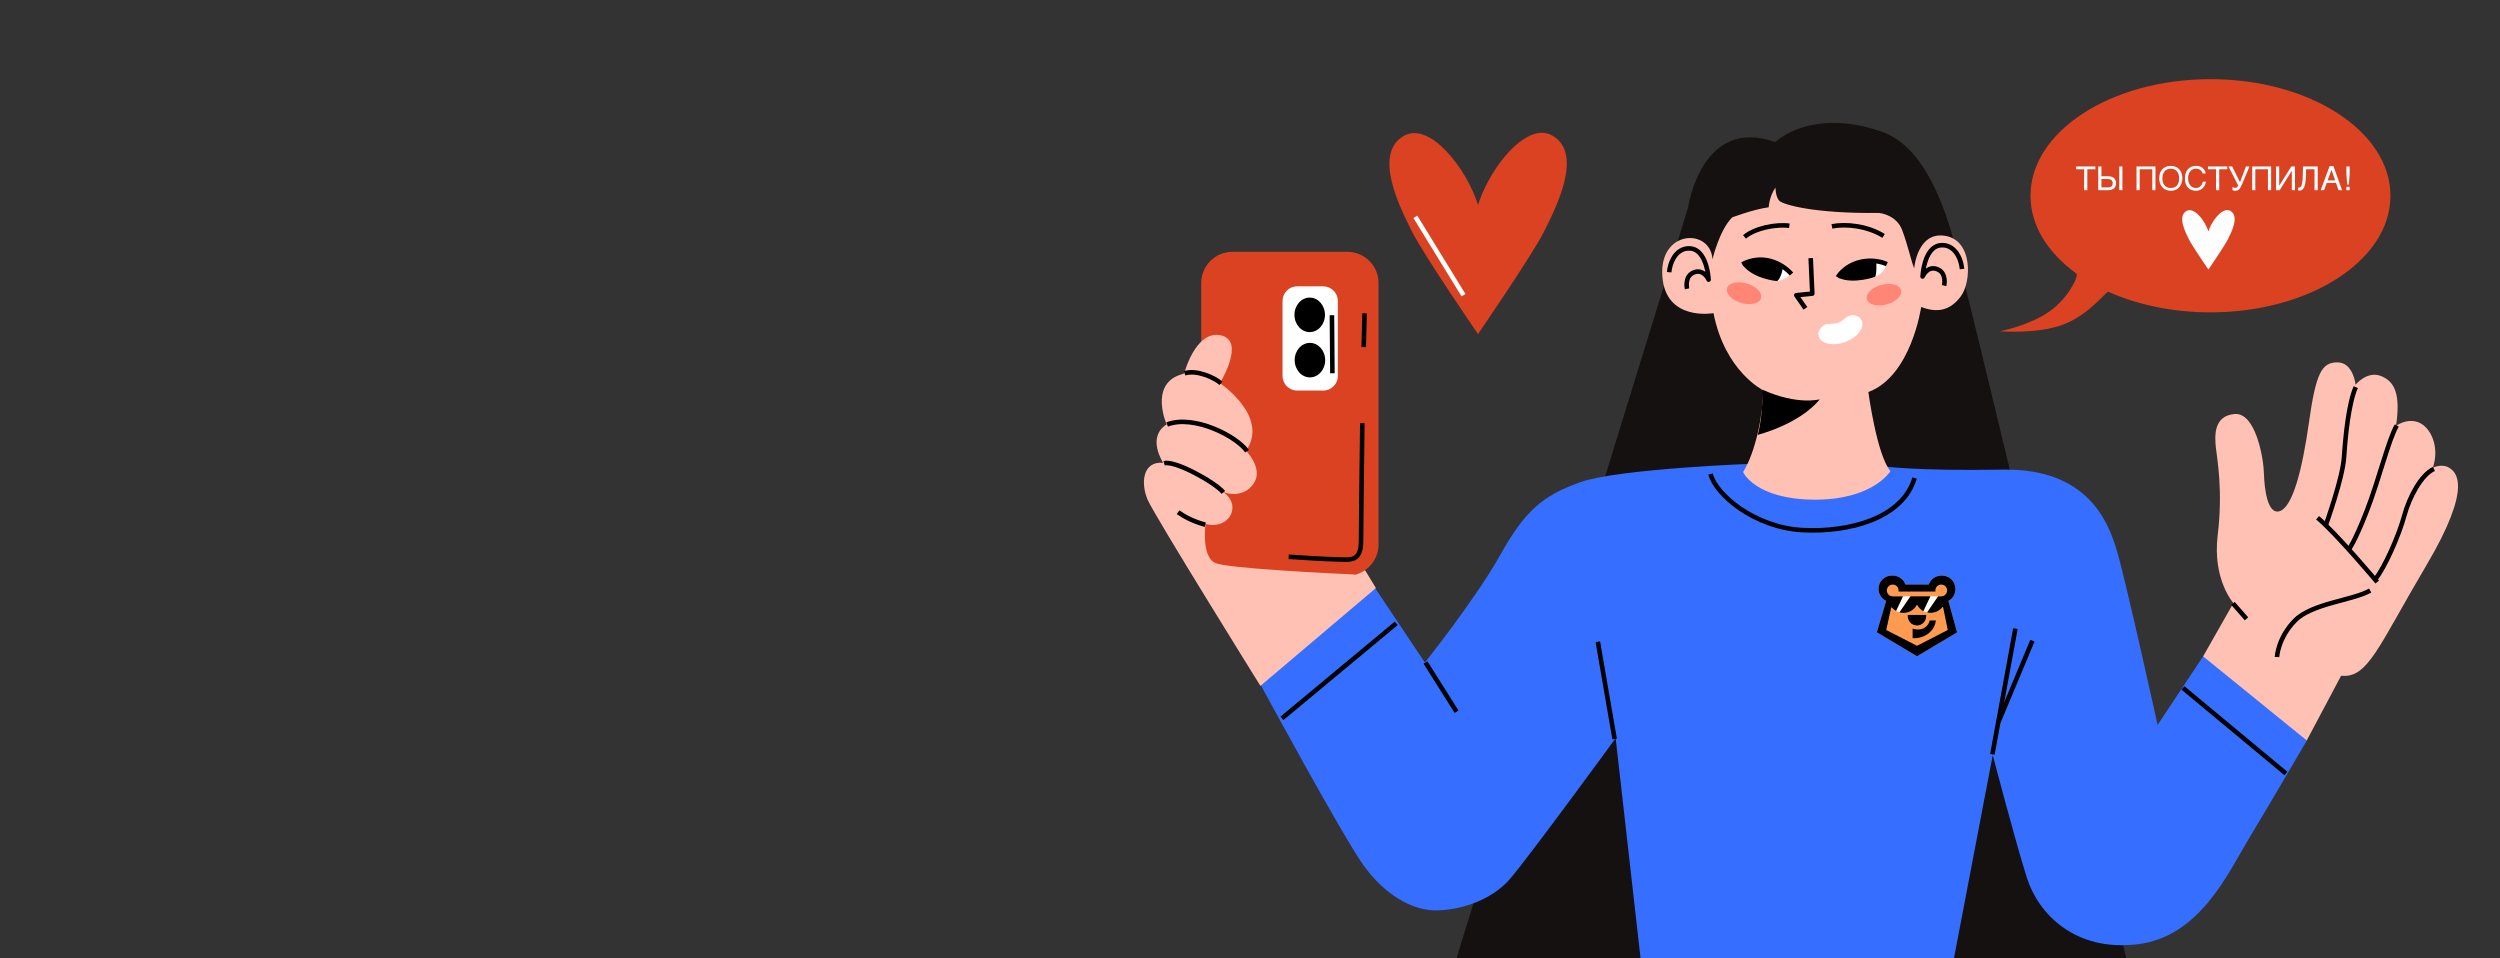 <?xml version="1.0" encoding="UTF-8"?> <svg xmlns="http://www.w3.org/2000/svg" width="1200" height="460" viewBox="0 0 1200 460" fill="none"><rect x="0" y="0" width="1200" height="460" fill="#333333" stroke="none"/><g clip-path="url(#clip0_7451_60001)"><mask id="mask0_7451_60001" style="mask-type:luminance" maskUnits="userSpaceOnUse" x="504" y="-83" width="773" height="626"><path d="M1277 -83H504V542.19H1277V-83Z" fill="white"></path></mask><g mask="url(#mask0_7451_60001)"><path d="M685.434 504.357L810.255 99.698C810.255 99.698 816.573 55.497 852.149 68.217C852.149 68.217 868.888 51.43 903.073 63.156C919.568 68.814 929.581 88.338 936.311 110.241C943.528 133.737 1029.53 497.628 1029.53 497.628L685.434 504.357Z" fill="#141110"></path><path d="M604.742 328.054C604.742 328.054 644.457 401.428 654.599 415.492C664.741 429.555 677.781 436.847 688.667 436.976C699.552 437.104 715.405 432.786 724.783 421.893C734.159 411 775.516 354.331 775.516 354.331L789.309 476.226L934.512 477.717L956.525 362.454C956.525 362.454 967.452 404.221 972.921 421.391C978.39 438.565 995.915 456.897 1026.02 453.24C1056.12 449.582 1069.57 418.809 1079.62 402.262C1089.66 385.715 1107.35 355.286 1107.35 355.286L1057.65 314.832L1035.65 347.956C1035.65 347.956 1019.75 275.861 1015.82 263.341C1011.9 250.82 1002.24 224.705 961.273 225.419C920.298 226.134 903.928 223.853 903.928 223.853L842.046 222.574C842.046 222.574 777.169 224.91 758.621 231.432C740.073 237.955 731.738 245.632 720.057 266.502C708.377 287.371 683.941 318.044 683.941 318.044L659.874 282.014L604.742 328.054Z" fill="#366FFF"></path><path d="M576.594 135.844C576.594 127.577 583.296 120.875 591.562 120.875H646.731C654.998 120.875 661.7 127.577 661.7 135.844V261.339C661.7 269.605 654.998 276.307 646.731 276.307H591.562C583.296 276.307 576.594 269.605 576.594 261.339V135.844Z" fill="#DB4222"></path><path d="M740.824 63.777C728.923 62.986 714.342 82.675 709.46 98.36C703.913 80.708 686.168 58.074 673.792 65.24C658.921 73.849 671.957 99.549 677.696 111.028C683.416 122.468 709.258 160.071 709.437 160.332C709.437 160.332 709.531 160.473 709.531 160.473L709.543 160.19C709.739 159.904 735.554 122.334 741.272 110.898C747.011 99.419 760.058 73.719 745.188 65.11C743.793 64.303 742.33 63.877 740.824 63.777Z" fill="#DB4222"></path><path d="M615.621 144.425C615.621 140.573 618.744 137.449 622.597 137.449H635.182C639.035 137.449 642.158 140.573 642.158 144.425V180.486C642.158 184.338 639.035 187.461 635.182 187.461H622.597C618.744 187.461 615.621 184.338 615.621 180.486V144.425Z" fill="white"></path><path d="M653.912 203.117C653.633 225.432 653.299 253.497 653.299 259.55C653.299 269.918 648.129 268.595 642.048 268.517C635.967 268.438 618.551 267.256 618.551 267.256" stroke="black" stroke-width="2.19" stroke-miterlimit="10" stroke-linejoin="round"></path><path d="M654.594 166.623L654.983 150.387" stroke="black" stroke-width="2.19" stroke-miterlimit="10" stroke-linejoin="round"></path><path d="M974.634 93.966C974.634 63.057 1013.31 38 1061.03 38C1108.74 38 1147.42 63.057 1147.42 93.966C1147.42 124.874 1108.74 149.931 1061.03 149.931C1042.83 149.931 1025.96 146.288 1012.03 140.068C1011.01 139.613 1003.37 150.645 990.815 155.604C978.261 160.562 960 158.996 960 158.996C960 158.996 974.593 156.213 984.302 149.086C993.108 142.623 997.988 132.259 996.593 131.246C982.936 121.348 974.634 108.285 974.634 93.966Z" fill="#DB4222"></path><path d="M1069.3 100.843C1065.79 100.609 1061.48 106.429 1060.03 111.066C1058.39 105.848 1053.15 99.157 1049.49 101.275C1045.09 103.82 1048.95 111.417 1050.64 114.81C1052.33 118.192 1059.97 129.308 1060.03 129.385L1060.05 129.427L1060.06 129.343C1060.12 129.259 1067.75 118.153 1069.44 114.772C1071.14 111.379 1074.99 103.782 1070.6 101.237C1070.18 100.998 1069.75 100.872 1069.3 100.843Z" fill="white"></path><path d="M1126.27 79.91H1127.84V83.649L1127.46 88.573H1126.67L1126.27 83.649V79.91ZM1126.27 89.672H1127.81V91.282H1126.27V89.672Z" fill="white"></path><path d="M1120.87 86.593L1119.14 81.53L1117.22 86.593H1120.87ZM1113.95 91.284L1118.21 79.727H1120.06L1124.19 91.284H1122.5L1121.3 87.801H1116.83L1115.56 91.284H1113.95Z" fill="white"></path><path d="M1110.97 81.234H1106.91C1106.91 82.116 1106.9 82.983 1106.88 83.835C1106.85 84.686 1106.81 85.494 1106.74 86.258C1106.68 87.017 1106.58 87.716 1106.44 88.356C1106.31 88.996 1106.12 89.551 1105.89 90.02C1105.66 90.485 1105.37 90.849 1105.03 91.112C1104.68 91.37 1104.27 91.499 1103.78 91.499C1103.63 91.499 1103.5 91.486 1103.4 91.46C1103.3 91.434 1103.19 91.406 1103.07 91.375V89.966C1103.13 89.992 1103.2 90.015 1103.28 90.036C1103.37 90.051 1103.49 90.059 1103.65 90.059C1103.89 90.059 1104.1 89.974 1104.27 89.804C1104.44 89.628 1104.59 89.386 1104.72 89.076C1104.84 88.766 1104.94 88.4 1105.02 87.977C1105.1 87.548 1105.16 87.084 1105.21 86.583C1105.26 86.083 1105.3 85.554 1105.32 84.996C1105.35 84.439 1105.36 83.874 1105.37 83.301C1105.39 82.723 1105.4 82.147 1105.4 81.575C1105.4 80.996 1105.41 80.439 1105.42 79.902H1112.5V91.282H1110.97V81.234Z" fill="white"></path><path d="M1092.5 79.902H1094.02V89.107H1094.05L1099.84 79.902H1101.6V91.282H1100.08V82.023H1100.04L1094.26 91.282H1092.5V79.902Z" fill="white"></path><path d="M1081.05 79.902H1090.14V91.282H1088.62V81.234H1082.56V91.282H1081.05V79.902Z" fill="white"></path><path d="M1071.61 89.757C1071.67 89.804 1071.74 89.853 1071.84 89.904C1071.93 89.951 1072.03 89.995 1072.14 90.036C1072.25 90.072 1072.36 90.103 1072.47 90.129C1072.59 90.149 1072.7 90.16 1072.81 90.16C1073.04 90.16 1073.24 90.129 1073.41 90.067C1073.58 90 1073.72 89.915 1073.84 89.811C1073.96 89.703 1074.07 89.582 1074.14 89.448C1074.22 89.308 1074.28 89.164 1074.33 89.014L1069.66 79.902H1071.43L1075.2 87.442L1078.04 79.902H1079.76L1076.19 88.41C1075.94 88.978 1075.71 89.463 1075.49 89.866C1075.28 90.263 1075.05 90.588 1074.79 90.841C1074.54 91.094 1074.26 91.277 1073.94 91.391C1073.63 91.509 1073.24 91.569 1072.8 91.569C1072.56 91.569 1072.34 91.538 1072.11 91.476C1071.89 91.414 1071.72 91.334 1071.6 91.236L1071.61 89.757Z" fill="white"></path><path d="M1059.83 79.902H1069.09V81.234H1065.22V91.282H1063.69V81.234H1059.83V79.902Z" fill="white"></path><path d="M1050.28 85.578C1050.28 86.29 1050.37 86.935 1050.55 87.513C1050.73 88.086 1050.99 88.574 1051.31 88.977C1051.64 89.379 1052.04 89.691 1052.5 89.913C1052.96 90.13 1053.47 90.238 1054.03 90.238C1054.51 90.238 1054.95 90.151 1055.33 89.975C1055.72 89.8 1056.05 89.57 1056.33 89.286C1056.61 88.997 1056.83 88.672 1057 88.311C1057.17 87.95 1057.29 87.583 1057.34 87.212H1058.81C1058.78 87.542 1058.71 87.88 1058.6 88.226C1058.49 88.566 1058.34 88.899 1058.15 89.224C1057.96 89.544 1057.74 89.849 1057.47 90.138C1057.21 90.422 1056.91 90.669 1056.56 90.881C1056.22 91.093 1055.84 91.26 1055.42 91.384C1054.99 91.508 1054.53 91.57 1054.03 91.57C1053.68 91.57 1053.31 91.534 1052.92 91.462C1052.52 91.389 1052.13 91.268 1051.74 91.098C1051.35 90.927 1050.98 90.7 1050.62 90.416C1050.26 90.127 1049.94 89.766 1049.67 89.333C1049.4 88.899 1049.18 88.388 1049.01 87.8C1048.85 87.206 1048.77 86.517 1048.77 85.733C1048.77 84.964 1048.84 84.278 1048.98 83.674C1049.13 83.07 1049.33 82.543 1049.59 82.094C1049.84 81.64 1050.14 81.256 1050.48 80.941C1050.83 80.626 1051.2 80.371 1051.59 80.175C1051.98 79.978 1052.39 79.837 1052.81 79.749C1053.24 79.661 1053.66 79.617 1054.08 79.617C1054.59 79.617 1055.06 79.671 1055.49 79.78C1055.91 79.883 1056.3 80.028 1056.63 80.213C1056.97 80.394 1057.27 80.606 1057.52 80.848C1057.77 81.091 1057.99 81.349 1058.16 81.622C1058.33 81.891 1058.47 82.167 1058.56 82.451C1058.66 82.734 1058.72 83.01 1058.74 83.279H1057.25C1057.15 82.912 1057.01 82.585 1056.82 82.296C1056.63 82.007 1056.39 81.764 1056.12 81.568C1055.85 81.367 1055.55 81.215 1055.21 81.111C1054.87 81.003 1054.51 80.949 1054.12 80.949C1053.54 80.949 1053.01 81.057 1052.54 81.274C1052.07 81.491 1051.66 81.8 1051.33 82.203C1050.99 82.605 1050.73 83.093 1050.55 83.666C1050.37 84.234 1050.28 84.871 1050.28 85.578Z" fill="white"></path><path d="M1047.52 85.594C1047.52 86.084 1047.47 86.574 1047.37 87.064C1047.27 87.55 1047.12 88.014 1046.92 88.458C1046.72 88.897 1046.47 89.307 1046.16 89.689C1045.87 90.066 1045.51 90.396 1045.1 90.68C1044.68 90.958 1044.22 91.175 1043.69 91.33C1043.18 91.49 1042.61 91.57 1041.98 91.57C1041.35 91.57 1040.77 91.49 1040.25 91.33C1039.73 91.175 1039.26 90.958 1038.85 90.68C1038.44 90.396 1038.09 90.066 1037.78 89.689C1037.48 89.307 1037.22 88.897 1037.02 88.458C1036.82 88.014 1036.67 87.55 1036.57 87.064C1036.47 86.574 1036.43 86.084 1036.43 85.594C1036.43 84.711 1036.55 83.903 1036.8 83.171C1037.05 82.438 1037.41 81.808 1037.89 81.282C1038.36 80.755 1038.94 80.347 1039.63 80.058C1040.32 79.764 1041.1 79.617 1041.98 79.617C1042.85 79.617 1043.63 79.764 1044.31 80.058C1045.01 80.347 1045.59 80.755 1046.06 81.282C1046.53 81.808 1046.89 82.438 1047.14 83.171C1047.39 83.903 1047.52 84.711 1047.52 85.594ZM1046 85.594C1046 84.918 1045.91 84.296 1045.73 83.728C1045.55 83.155 1045.29 82.665 1044.94 82.257C1044.6 81.844 1044.18 81.524 1043.68 81.297C1043.18 81.065 1042.61 80.949 1041.98 80.949C1041.34 80.949 1040.77 81.065 1040.27 81.297C1039.76 81.524 1039.34 81.844 1039 82.257C1038.66 82.665 1038.39 83.155 1038.21 83.728C1038.03 84.296 1037.94 84.918 1037.94 85.594C1037.94 86.285 1038.03 86.917 1038.19 87.49C1038.36 88.058 1038.61 88.546 1038.94 88.953C1039.28 89.361 1039.7 89.678 1040.2 89.906C1040.7 90.127 1041.3 90.238 1041.98 90.238C1042.65 90.238 1043.24 90.127 1043.75 89.906C1044.25 89.678 1044.67 89.361 1045 88.953C1045.34 88.546 1045.59 88.058 1045.75 87.49C1045.92 86.917 1046 86.285 1046 85.594Z" fill="white"></path><path d="M1025.53 79.902H1034.62V91.282H1033.1V81.234H1027.04V91.282H1025.53V79.902Z" fill="white"></path><path d="M1007.16 79.902H1008.69V84.594H1011.72C1012.4 84.594 1012.99 84.671 1013.49 84.826C1013.99 84.981 1014.4 85.203 1014.73 85.492C1015.05 85.781 1015.3 86.132 1015.46 86.544C1015.62 86.957 1015.7 87.422 1015.7 87.938C1015.7 88.444 1015.62 88.903 1015.46 89.316C1015.3 89.724 1015.06 90.075 1014.75 90.369C1014.45 90.658 1014.07 90.882 1013.62 91.042C1013.18 91.202 1012.67 91.282 1012.1 91.282H1007.16V79.902ZM1011.89 89.951C1012.2 89.951 1012.49 89.917 1012.75 89.85C1013.02 89.783 1013.25 89.672 1013.45 89.517C1013.65 89.357 1013.8 89.151 1013.91 88.898C1014.02 88.64 1014.08 88.32 1014.08 87.938C1014.08 87.561 1014.02 87.244 1013.9 86.986C1013.79 86.728 1013.62 86.521 1013.4 86.366C1013.19 86.206 1012.92 86.093 1012.61 86.026C1012.3 85.959 1011.95 85.925 1011.56 85.925H1008.69V89.951H1011.89ZM1017.24 79.902H1018.75V91.282H1017.24V79.902Z" fill="white"></path><path d="M996.52 79.902H1005.78V81.234H1001.91V91.282H1000.38V81.234H996.52V79.902Z" fill="white"></path><path d="M935.2 288.401L939.394 303.527L920.159 315.002L900.895 303.508L905.371 288.401C903.201 287.388 901.702 285.19 901.702 282.644C901.702 279.139 904.544 276.293 908.047 276.293H908.625V276.296C910.089 276.3 911.553 276.849 912.712 277.839C913.607 278.601 914.233 279.553 914.55 280.591H925.843C926.504 278.598 928.289 276.927 930.403 276.468C930.829 276.369 931.248 276.314 931.667 276.296V276.293H932.241C935.748 276.293 938.59 279.139 938.59 282.644C938.59 285.195 937.371 287.393 935.2 288.401Z" fill="#FF9B50"></path><path d="M913.412 286.264L917.02 286.238L911.778 293.934C911.193 293.751 910.638 293.524 910.113 293.25L913.412 286.264Z" fill="white"></path><path d="M926.555 286.238L930.288 286.264L925.023 293.97C924.388 293.812 923.781 293.601 923.207 293.333L926.555 286.238Z" fill="white"></path><path d="M918.055 301.723V306.34C920.565 306.487 923.131 305.811 925.136 304.426C927.464 302.844 928.872 300.561 929.223 297.832H926.245C925.279 301.667 921.61 302.939 918.055 301.723Z" fill="black"></path><path d="M919.923 300.207C919.998 300.21 920.074 300.21 920.149 300.21C920.221 300.21 920.296 300.21 920.379 300.207C922.414 300.101 924.603 298.55 924.603 295.379V295.164H915.691V295.379C915.691 298.546 917.881 300.101 919.911 300.203H919.923V300.207Z" fill="black"></path><path d="M911.777 293.935C912.272 294.064 912.781 294.142 913.283 294.166H913.298C913.423 294.173 913.548 294.177 913.665 294.177C913.785 294.177 913.906 294.174 914.031 294.167H914.042C916.609 294.041 918.802 292.651 919.975 290.468H920.349C920.961 291.608 921.851 292.538 922.965 293.19L923.21 293.333L926.558 286.238H917.02L911.777 293.934V293.935Z" fill="black"></path><path d="M935.2 288.401C937.367 287.393 938.59 285.195 938.59 282.644C938.59 279.139 935.748 276.293 932.241 276.293H931.667V276.296C931.248 276.313 930.826 276.369 930.403 276.468C928.289 276.927 926.504 278.598 925.843 280.591H914.55C914.233 279.554 913.607 278.603 912.712 277.839C911.553 276.85 910.089 276.301 908.625 276.296V276.293H908.047C904.544 276.293 901.702 279.139 901.702 282.644C901.702 285.19 903.201 287.388 905.371 288.401L900.895 303.508L920.159 315.002L939.394 303.527L935.2 288.401ZM920.163 309.985L905.394 302.399L907.809 291.572H908.115C908.609 292.185 909.206 292.703 909.889 293.115L910.112 293.252L913.41 286.266H908.504C906.949 286.266 905.684 284.976 905.684 283.416C905.684 281.856 906.949 280.592 908.504 280.592C908.56 280.592 908.617 280.596 908.666 280.6C909.047 280.614 909.436 280.711 909.798 280.896C910.349 281.166 910.787 281.633 911.048 282.19C911.229 282.559 911.327 282.979 911.327 283.416C911.327 283.545 911.319 283.669 911.301 283.789V283.943H929.014C928.98 283.772 928.965 283.595 928.965 283.416C928.965 282.079 929.897 280.956 931.146 280.669H931.15C931.354 280.621 931.565 280.592 931.788 280.592C933.347 280.592 934.608 281.856 934.608 283.416C934.608 284.976 933.347 286.266 931.788 286.266H930.294L925.024 293.972C925.436 294.066 925.862 294.121 926.281 294.143H926.296C926.417 294.151 926.542 294.151 926.659 294.151C926.776 294.151 926.9 294.151 927.036 294.143C929.195 294.035 931.128 293.016 932.377 291.362H932.675L934.928 302.391L920.167 309.982L920.163 309.985Z" fill="black"></path></g><path d="M836.69 226.595C842.578 217.123 846.289 199.46 846.289 187.3C846.289 187.3 827.986 178.341 822.482 150.31C822.482 150.31 799.318 154.509 797.91 132.366C796.502 110.223 821.054 109.366 822.004 124.485C822.004 124.485 825.17 110.632 831.442 104.361C831.442 104.361 841.426 100.521 848.977 99.497C848.977 99.497 849.214 94.304 852.224 90.012C852.224 90.012 852.242 94.809 854.245 96.523C856.247 98.236 870.692 102.585 901.988 102.211C901.988 102.211 910.209 102.964 913.025 110.404C915.836 117.844 917.169 124.683 918.807 128.807C918.807 128.807 920.219 111.063 933.614 113.189C947.013 115.315 946.368 135.209 941.231 142.182C936.094 149.155 929.813 150.29 922.159 147.343C922.159 147.343 917.49 180.488 896.813 188.171C896.813 188.171 900.803 218.158 907.397 226.172C907.397 226.172 898.938 240.048 870.683 239.837C842.428 239.627 836.69 226.595 836.69 226.595Z" fill="#FFC1B4"></path><path d="M604.995 329.222C604.995 329.222 554.299 247.741 550.91 239.974C547.52 232.207 548.251 221.258 558.312 222.153C558.312 222.153 550.219 209.844 559.975 203.727C559.975 203.727 551.818 185.152 566.093 180.026L568.423 179.232C568.423 179.232 573.843 158.339 585.987 160.953C598.132 163.566 585.547 183.908 585.547 183.908C585.547 183.908 609.458 199.847 598.115 216.408C598.115 216.408 606.477 224.763 601.889 231.883C597.3 239.004 589.146 237.148 586.991 236.047C586.991 236.047 592.611 239.519 591.397 245.187C590.184 250.854 584.014 253.043 578.666 251.496C578.666 251.496 576.484 267.18 583.353 270.24C588.947 272.732 634.032 275.023 650.587 275.789C650.819 275.8 651.093 275.639 651.382 275.561C652.985 275.128 655.202 273.688 655.202 273.688L656.656 276.058L660.431 282.257L604.995 329.222Z" fill="#FFC1B4"></path><path d="M1057.5 315.054L1072.03 289.466C1072.03 289.466 1061.9 278.173 1064.5 256.835C1067.09 235.497 1064.24 220.45 1063.63 214.883C1063.03 209.316 1062.47 199.573 1072.61 198.726C1082.75 197.878 1086.51 220.049 1086.69 227.199C1086.87 234.35 1088.33 247.354 1094.32 245.33C1100.32 243.305 1104.97 226.407 1108.3 202.769C1111.63 179.13 1114.39 173.894 1122 173.938C1129.61 173.981 1130.68 184.661 1130.68 184.661C1130.68 184.661 1136.18 177.884 1142.78 180.456C1149.38 183.028 1152.38 188.991 1150.09 204.425C1150.09 204.425 1155.2 200.595 1160.78 202.684C1166.36 204.772 1171.28 213.945 1167.79 224.464C1167.79 224.464 1172.22 222.428 1175.45 224.441C1178.69 226.453 1187.51 232.776 1164.54 271.567C1141.57 310.359 1136.6 325.744 1123.73 324.347L1107.23 355.422L1057.5 315.054Z" fill="#FFC1B4"></path><path d="M859.922 131.37C858.634 132.57 856.651 134.424 852.895 134.923L853.962 126.844L858.631 129.776L860.066 131.338" fill="white"></path><path d="M905.485 126.797C905.142 128.942 902.979 132.378 898.469 133.359L899.541 125.27L903.685 125.906L905.614 126.506" fill="white"></path><path d="M859.919 131.525C855.129 126.24 846.004 121.777 836.305 126.883" stroke="black" stroke-width="2.19" stroke-miterlimit="10" stroke-linejoin="round"></path><path d="M905.694 126.789C900.402 124.38 890.996 124.012 884.304 130.4C883.81 130.874 882.738 132.041 882.164 133.093" stroke="black" stroke-width="2.19" stroke-miterlimit="10" stroke-linejoin="round"></path><path d="M858.89 108.377C852.512 107.501 842.434 109.461 837.363 113.71" stroke="black" stroke-width="2.19" stroke-miterlimit="10" stroke-linejoin="round"></path><path d="M904.123 113.247C896.337 108.378 885.953 107.319 879.32 108.659" stroke="black" stroke-width="2.19" stroke-miterlimit="10" stroke-linejoin="round"></path><path d="M866.605 148.001L862.23 141.708L869.905 140.94L869.138 123.902" stroke="black" stroke-width="2.19" stroke-miterlimit="10" stroke-linejoin="round"></path><path d="M941.787 129.131C941.146 122.989 937.579 117.139 931.494 117.724C925.41 118.309 923.244 126.85 922.836 132.699C922.836 132.699 925.116 127.376 929.856 129.19C934.593 131.003 933.189 137.087 933.189 137.087" stroke="black" stroke-width="2.19" stroke-miterlimit="10" stroke-linejoin="round"></path><path d="M801.184 130.666C801.419 128.424 802.043 126.221 803.037 124.356C804.767 121.111 807.616 118.888 811.479 119.259C817.563 119.844 819.727 128.385 820.137 134.234C820.137 134.234 817.856 128.911 813.117 130.724C808.379 132.538 809.783 138.622 809.783 138.622" stroke="black" stroke-width="2.19" stroke-miterlimit="10" stroke-linejoin="round"></path><path d="M967.403 301.719L956.34 362.087" stroke="black" stroke-width="2.19" stroke-miterlimit="10" stroke-linejoin="round"></path><path d="M975.555 307.539L959.25 346.555" stroke="black" stroke-width="2.19" stroke-miterlimit="10" stroke-linejoin="round"></path><path d="M766.961 308.023L775.017 354.721" stroke="black" stroke-width="2.19" stroke-miterlimit="10" stroke-linejoin="round"></path><path d="M699.153 341.623L684.238 317.977" stroke="black" stroke-width="2.19" stroke-miterlimit="10" stroke-linejoin="round"></path><path d="M670.194 299.195L615.344 344.794" stroke="black" stroke-width="2.19" stroke-miterlimit="10" stroke-linejoin="round"></path><path d="M1047.83 330.211L1097.25 371.288" stroke="black" stroke-width="2.19" stroke-miterlimit="10" stroke-linejoin="round"></path><path d="M918.991 229.438C913.352 248.7 887.788 255.672 865.091 254.442C842.395 253.211 823.527 237.489 821.066 227.508" stroke="black" stroke-width="2.19" stroke-miterlimit="10" stroke-linejoin="round"></path><path d="M855.745 127.951C855.769 129.711 854.698 133.684 853.034 134.944C853.034 134.944 841.355 133.932 836.445 127.116L837.514 126.048L841.759 124.806L846.496 124.344L850.193 125.239L853.658 126.481L855.969 128.098" fill="black"></path><path d="M900.572 125.346C900.715 127.847 900.84 131.172 900.088 132.869C900.088 132.869 889.954 136.492 882.888 133.545L882.152 133.007L883.036 131.789L884.157 130.417L887.689 127.612L892.925 125.679L897.227 125.035L900.572 125.346Z" fill="black"></path><path d="M872.979 161.563C872.232 159.475 873.74 157.082 875.815 155.935C877.384 155.068 879.941 155.788 882.261 154.958C884.725 154.077 886.205 151.803 888.126 151.393C890.67 150.851 892.995 152.153 893.709 154.152C894.965 157.664 891.342 162.17 885.616 164.217C879.893 166.263 874.235 165.075 872.979 161.563Z" fill="white"></path><path d="M896.103 143.622C895.416 141.033 898.537 137.961 903.07 136.762C907.603 135.562 911.834 136.687 912.521 139.276C913.204 141.865 910.087 144.936 905.554 146.136C901.017 147.336 896.786 146.21 896.103 143.622Z" fill="#FF8575"></path><path d="M828.991 138.338C829.748 135.77 834.008 134.762 838.507 136.088C843.005 137.414 846.038 140.571 845.281 143.14C844.524 145.708 840.263 146.716 835.765 145.39C831.266 144.064 828.234 140.907 828.991 138.338Z" fill="#FF8575"></path><path d="M1137.68 283.445C1129.35 288.256 1109.82 289.514 1101.61 297.837C1093.39 306.156 1092.95 315.384 1092.95 315.384" stroke="black" stroke-width="2.19" stroke-miterlimit="10" stroke-linejoin="round"></path><path d="M1168.29 225.082C1162.2 227.831 1156.5 238.514 1154.02 247.652C1151.55 256.79 1144.78 272.362 1140.07 278.117" stroke="black" stroke-width="2.19" stroke-miterlimit="10" stroke-linejoin="round"></path><path d="M1150.47 204.262C1146.71 210.328 1142 229.916 1136.1 245.155C1130.18 260.394 1127.31 263.902 1127.31 263.902" stroke="black" stroke-width="2.19" stroke-miterlimit="10" stroke-linejoin="round"></path><path d="M1130.77 185.832C1127.33 193.608 1125.79 209.462 1125.13 219.562C1124.47 229.661 1116.33 252.231 1116.33 252.231" stroke="black" stroke-width="2.19" stroke-miterlimit="10" stroke-linejoin="round"></path><path d="M1078.32 297.044L1071.82 289.625" stroke="black" stroke-width="2.19" stroke-miterlimit="10" stroke-linejoin="round"></path><path d="M1141.06 279.392C1141.06 279.392 1121.73 256.323 1112.43 248.527" stroke="black" stroke-width="2.19" stroke-miterlimit="10" stroke-linejoin="round"></path><path d="M565.48 245.852C571.477 250.234 578.558 251.84 578.558 251.84" stroke="black" stroke-width="2.19" stroke-miterlimit="10" stroke-linejoin="round"></path><path d="M587.219 236.334C583.207 231.511 564.011 220.879 558.785 222.363" stroke="black" stroke-width="2.19" stroke-miterlimit="10" stroke-linejoin="round"></path><path d="M598.569 216.551C593.649 209.441 573.103 198.831 560.227 203.75" stroke="black" stroke-width="2.19" stroke-miterlimit="10" stroke-linejoin="round"></path><path d="M586.051 183.989C583.08 181.318 574.472 177.32 568.621 179.194" stroke="black" stroke-width="2.19" stroke-miterlimit="10" stroke-linejoin="round"></path><path d="M846.29 187.02C846.029 194.395 845.227 203.678 843.695 208.732C843.695 208.732 863.558 203.789 873.512 191.671C873.512 191.671 862.863 194.577 846.482 187.272" fill="black"></path><path d="M621.344 151.126C621.344 146.552 624.621 142.844 628.665 142.844C632.707 142.844 635.985 146.552 635.985 151.126C635.985 155.7 632.707 159.408 628.665 159.408C624.621 159.408 621.344 155.7 621.344 151.126Z" fill="black"></path><path d="M621.445 172.864C621.445 168.29 624.723 164.582 628.766 164.582C632.809 164.582 636.087 168.29 636.087 172.864C636.087 177.438 632.809 181.147 628.766 181.147C624.723 181.147 621.445 177.438 621.445 172.864Z" fill="black"></path><path d="M639.328 151.289L639.555 179.157" stroke="black" stroke-width="2.19" stroke-miterlimit="10" stroke-linejoin="round"></path><path d="M679.371 104.062L702.469 141.684" stroke="white" stroke-width="2.19" stroke-miterlimit="10" stroke-linejoin="round"></path></g><defs><clipPath id="clip0_7451_60001"><rect width="1200" height="460" rx="16" fill="white"></rect></clipPath></defs></svg> 